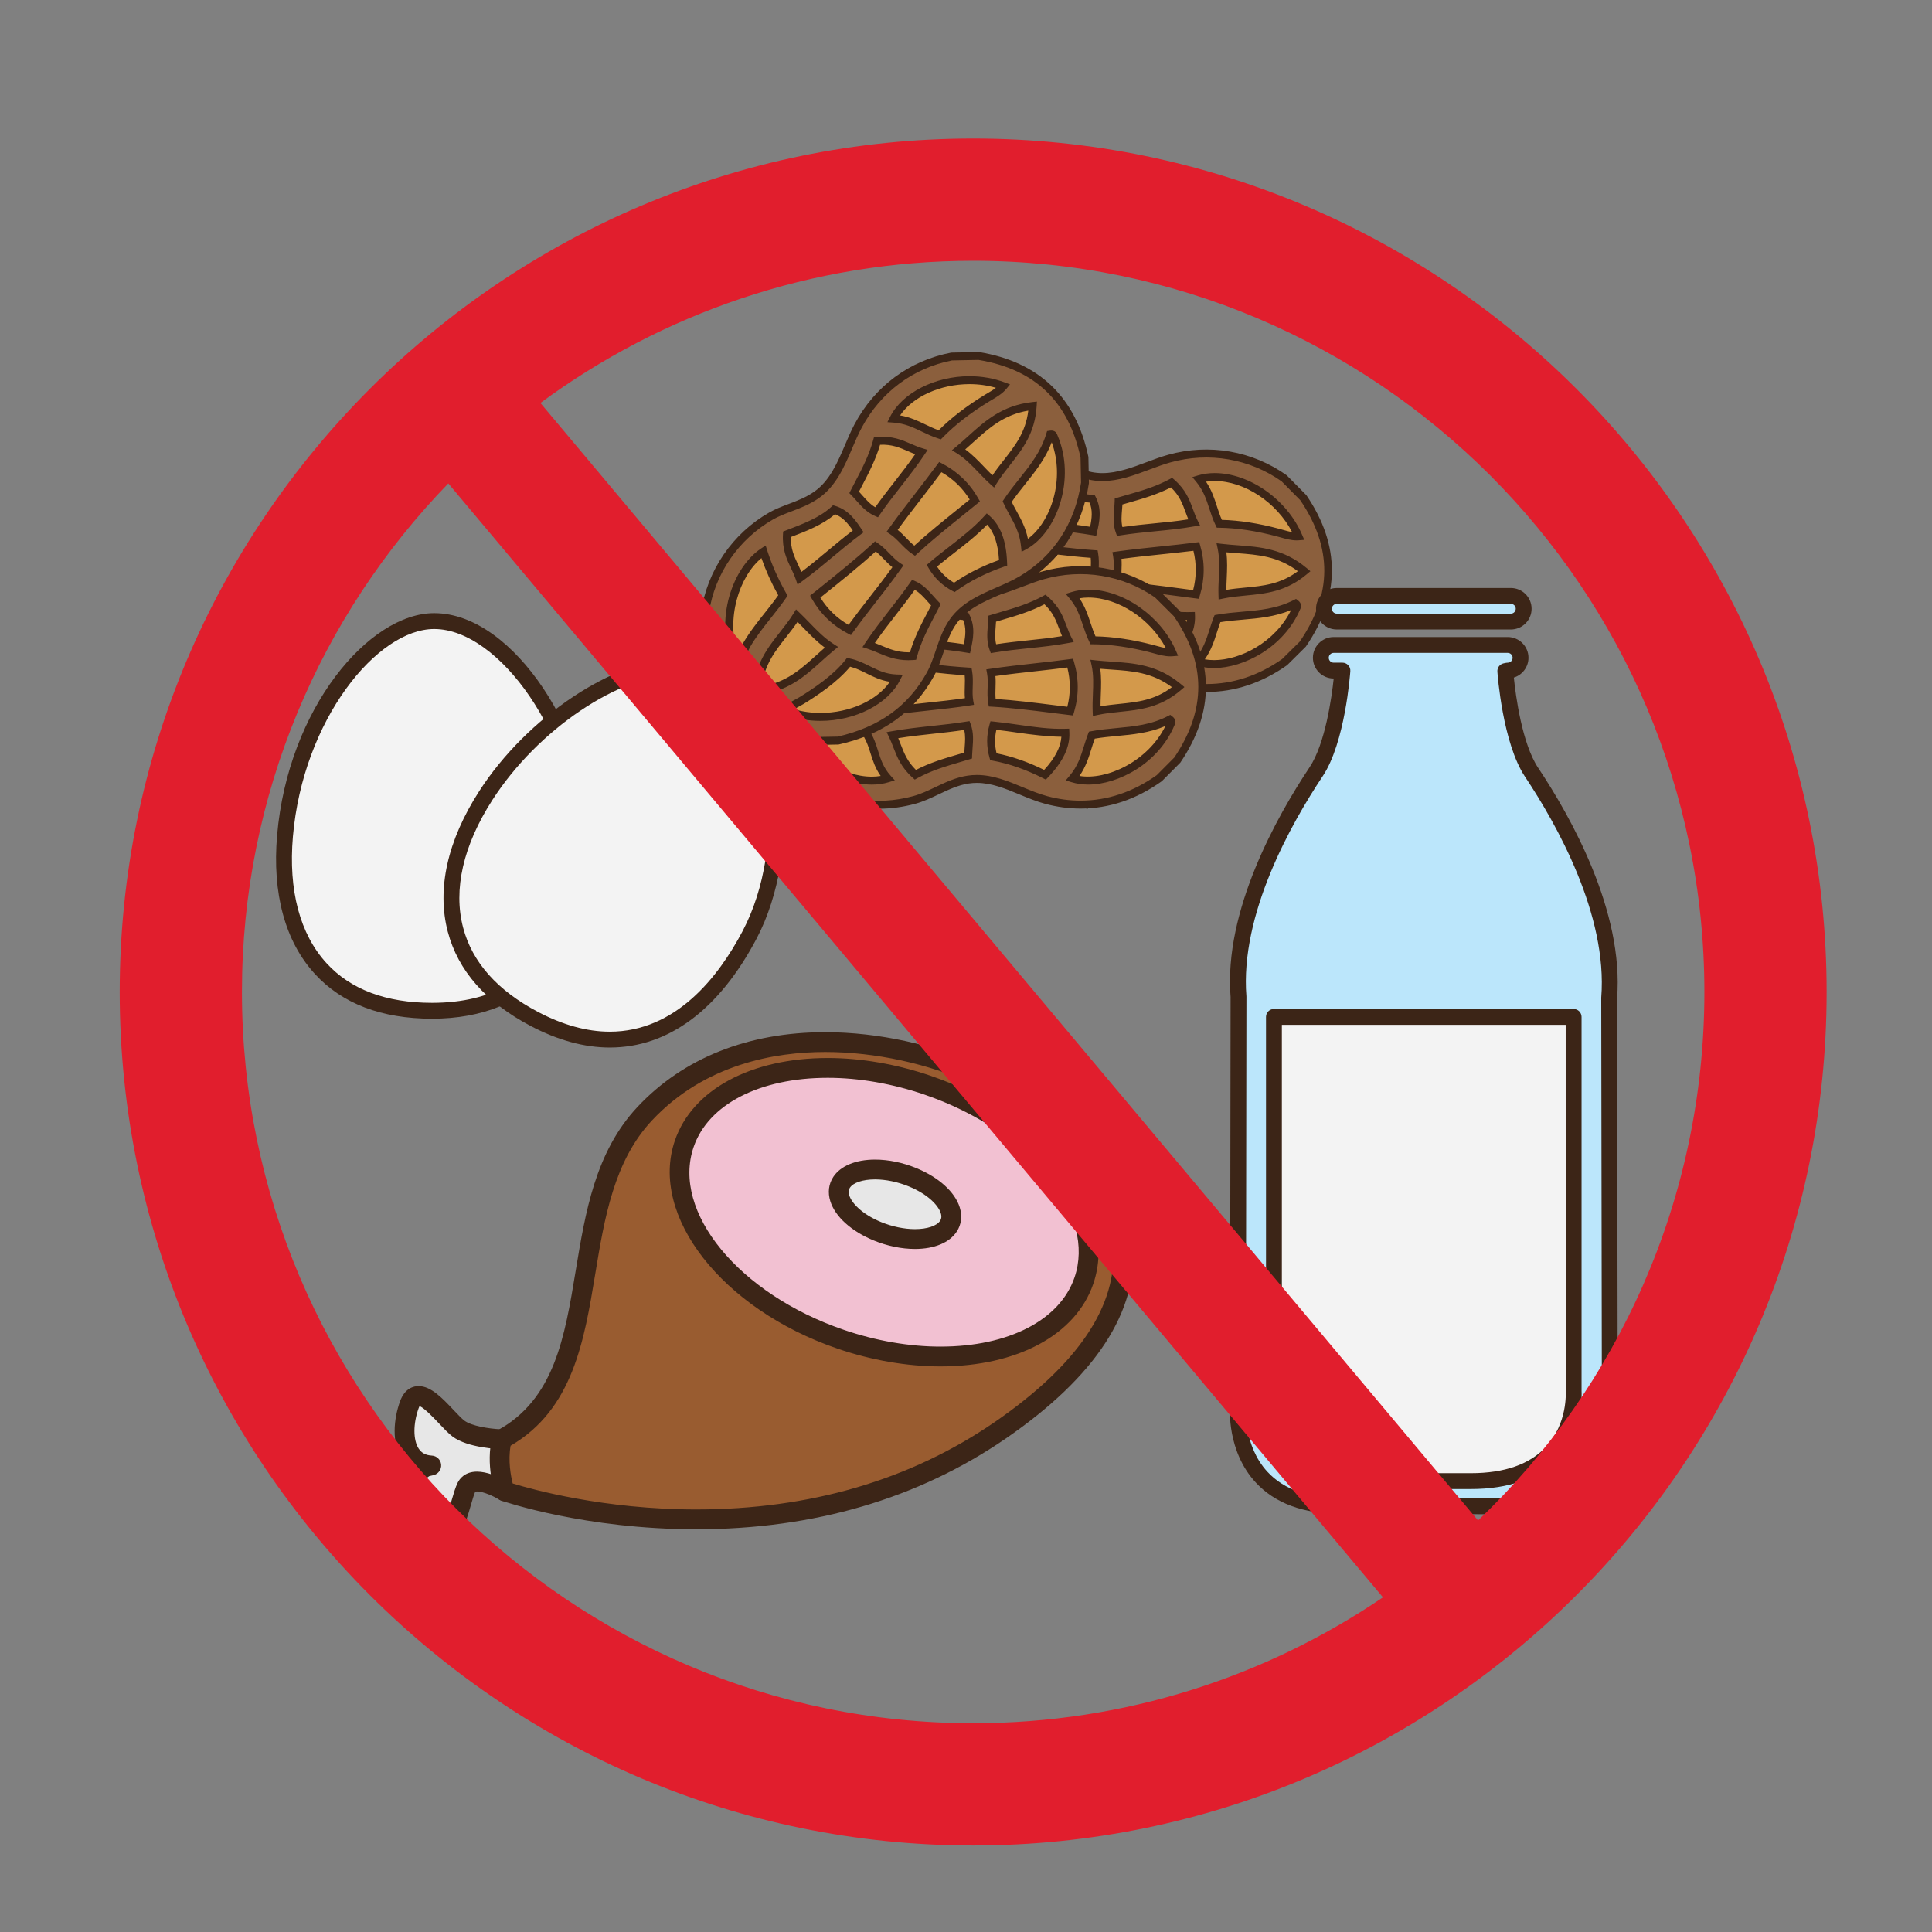 <?xml version="1.0" encoding="utf-8"?>
<!-- Generator: Adobe Illustrator 16.0.0, SVG Export Plug-In . SVG Version: 6.00 Build 0)  -->
<!DOCTYPE svg PUBLIC "-//W3C//DTD SVG 1.1//EN" "http://www.w3.org/Graphics/SVG/1.1/DTD/svg11.dtd">
<svg version="1.1" id="Layer_1" xmlns="http://www.w3.org/2000/svg" xmlns:xlink="http://www.w3.org/1999/xlink" x="0px" y="0px"
	 width="500px" height="500px" viewBox="0 0 500 500" enable-background="new 0 0 500 500" xml:space="preserve">
<rect x="0" y="0" width="500" height="500" fill="#808080" stroke="none"/>
<g id="Layer_1_copy_84">
	<g>
		<g>
			<path fill="#D3994B" d="M289.898,127.407l-20.693-5.648l-17.589-0.305l-15.271,5.696l-5.017,16.827l7.096,22.533
				c0,0,17.154,9.732,17.705,9.191c0.543-0.539,0.543-0.539,0.543-0.539l20.355-6.02l13.589-0.078l23.026,8.956l20.541-14.094
				l6.646-16.999l-7.482-18.548l-13.727-8.076l-19.784,3.306L289.898,127.407z"/>
			<path fill="#3C2517" d="M313.778,179.173l-23.352-9.079l-13.247,0.073l-19.972,5.908l-0.659,0.652l-0.503,0.022
				c-1.438,0-11.975-5.855-18.133-9.345l-0.347-0.204l-7.312-23.217l5.253-17.619l15.933-5.939l18.035,0.344l20.367,5.561
				l9.626-3.682l20.354-3.417l14.346,8.442l7.77,19.25l-6.911,17.669L313.778,179.173z M290.807,168.042l22.703,8.827l19.836-13.608
				l6.381-16.321l-7.199-17.854l-13.104-7.708l-19.42,3.244l-10.05,3.864l-20.896-5.702l-17.261-0.301l-14.616,5.449l-4.778,16.036
				l6.881,21.85c5.965,3.384,14.43,7.995,16.509,8.78l0.347-0.345l20.883-6.135L290.807,168.042z"/>
		</g>
		<g>
			<g>
				<path fill="#8B5F3D" d="M332.424,123.863c1.646,1.669,3.291,3.337,4.936,5.008c8.611,12.699,8.367,25.336-0.266,37.912
					c-1.564,1.54-3.132,3.085-4.697,4.625c-9.412,6.591-19.638,8.049-29.247,5.388c-6.7-1.854-12.876-6.46-20.161-5.427
					c-5.074,0.718-9.305,3.95-14.023,5.184c-9.533,2.496-18.969,1.114-28.856-5.49c-1.751-1.772-3.501-3.549-5.25-5.32
					c-8.153-12.59-8.188-25.125,0.583-37.598c1.665-1.642,3.338-3.29,5.005-4.936c9.51-6.74,20.939-7.444,29.864-4.758
					c3.883,1.167,7.414,3.828,12.09,4.747c6.979,1.373,13.818-2.738,20.228-4.521C312.409,115.961,323.127,117.25,332.424,123.863z
					 M310.356,124.021c3.178,3.854,3.317,7.686,5.2,11.533c5.212,0.063,10.434,1.007,15.214,2.285
					c1.602,0.423,3.509,1.102,5.271,0.966C331.433,127.96,318.883,121.448,310.356,124.021z M316.136,141.771
					c0.854,4.044,0.099,8.081,0.228,12.122c7.054-1.494,14.089-0.084,21.176-6.064C330.43,141.847,323.282,142.62,316.136,141.771z
					 M315.077,160.099c-1.489,3.718-1.893,7.445-5.051,11.151c8.296,2.626,21.046-3.464,25.582-14.108
					c0.171-0.314,0.105-0.625-0.309-0.938C328.544,159.64,321.814,158.889,315.077,160.099z M303.209,124.9
					c-4.583,2.461-9.143,3.518-13.714,4.875c-0.079,2.588-0.695,5.17,0.258,7.772c6.431-1.042,12.854-1.2,19.283-2.354
					C307.304,131.764,307.167,128.346,303.209,124.9z M289.087,143.756c0.457,2.594-0.198,5.176,0.254,7.771
					c6.731,0.443,13.461,1.469,20.188,2.317c1.257-4.135,1.288-8.274,0.086-12.427C302.771,142.288,295.93,142.8,289.087,143.756z
					 M282.663,129.105c-4.349-0.265-8.681-2.359-13.021-4.445c-4.006,3.392-4.192,6.81-5.973,10.214
					c6.409,1.177,12.832,1.525,19.243,2.623C283.544,134.707,284.093,131.912,282.663,129.105z M308.239,159.428
					c-6.211,0.143-12.417-1.347-18.628-1.996c-0.795,2.69-0.814,5.381-0.057,8.078c4.441,0.842,8.89,2.453,13.329,4.755
					C306.396,166.668,308.385,163.055,308.239,159.428z M283.184,143.401c-6.729-0.453-13.451-1.412-20.181-2.317
					c-1.26,4.134-1.288,8.279-0.089,12.431c6.845-0.95,13.682-1.338,20.531-2.342C282.982,148.582,283.641,145.996,283.184,143.401z
					 M262.193,123.366c-8.398-1.933-20.902,3.923-25.58,14.733c1.793,0.417,3.324-0.808,4.977-1.207
					c5.377-1.297,10.687-1.218,15.863-2.063C258.607,131.003,260.111,127.184,262.193,123.366z M282.777,157.38
					c-6.432,0.984-12.856,1.241-19.288,2.351c1.651,3.432,2.026,6.852,5.831,10.297c4.578-2.465,9.144-3.518,13.711-4.872
					C283.111,162.567,283.729,159.979,282.777,157.38z M234.993,147.103c7.104,5.998,14.257,5.184,21.397,6.054
					c-0.777-4.048-0.23-8.082-0.225-12.123C249.111,142.532,242.079,141.117,234.993,147.103z M256.659,159.062
					c-5.022,0.487-10.921-0.763-15.525-1.976c-1.506-0.394-3.081-1.193-4.65-0.962c4.608,10.844,17.163,17.356,25.683,14.787
					C258.652,166.947,259.148,163.017,256.659,159.062z"/>
				<path fill="#3C2517" d="M312.253,179.078c-3.118,0-6.272-0.434-9.375-1.294c-2.257-0.626-4.462-1.557-6.595-2.456
					c-3.76-1.585-7.309-3.083-11.161-3.083c-0.669,0-1.34,0.048-1.991,0.14c-2.722,0.385-5.286,1.58-7.766,2.731
					c-1.969,0.917-4.006,1.867-6.143,2.43c-10.33,2.698-19.948,0.872-29.688-5.629l-0.161-0.133l-5.377-5.481
					c-8.474-13.082-8.273-26.12,0.6-38.746l5.129-5.078c6.04-4.297,13.097-6.517,20.523-6.517c3.557,0,7.039,0.508,10.357,1.505
					c1.707,0.514,3.293,1.278,4.97,2.083c2.186,1.048,4.44,2.13,7.021,2.64c0.864,0.167,1.776,0.257,2.701,0.257l0,0
					c3.835,0,7.715-1.445,11.459-2.845c1.842-0.69,3.748-1.399,5.594-1.912c10.587-2.939,21.729-1.022,30.669,5.335l5.068,5.124
					c8.875,13.055,8.783,26.196-0.151,39.21l-4.82,4.779C326.51,176.781,319.537,179.078,312.253,179.078z M285.122,170.196
					c4.271,0,8.177,1.649,11.959,3.242c2.072,0.874,4.213,1.779,6.344,2.369c2.923,0.808,5.894,1.22,8.828,1.22
					c6.854,0,13.435-2.173,19.554-6.46l4.567-4.516c8.399-12.27,8.488-24.294,0.136-36.604l-4.817-4.862
					c-8.241-5.838-18.799-7.69-28.793-4.916c-1.763,0.489-3.538,1.153-5.425,1.855c-3.916,1.465-7.97,2.978-12.176,2.978l0,0
					c-1.059,0-2.102-0.102-3.102-0.298c-2.832-0.556-5.211-1.698-7.506-2.803c-1.607-0.772-3.123-1.5-4.678-1.967
					c-3.123-0.939-6.412-1.418-9.766-1.418c-7,0-13.644,2.085-19.212,6.034l-4.885,4.833c-8.319,11.871-8.52,23.763-0.488,36.217
					l5.101,5.17c9.211,6.126,18.214,7.837,27.938,5.29c1.96-0.513,3.825-1.378,5.8-2.3c2.613-1.218,5.314-2.477,8.34-2.904
					C283.593,170.25,284.354,170.196,285.122,170.196z M314.198,172.887L314.198,172.887c-1.601,0-3.104-0.223-4.481-0.659
					l-1.478-0.465l1.006-1.177c2.135-2.502,2.93-5.003,3.77-7.648c0.339-1.072,0.682-2.146,1.107-3.218l0.214-0.528l0.558-0.102
					c2.203-0.396,4.413-0.589,6.555-0.771c4.611-0.403,8.97-0.78,13.389-3.03l0.574-0.294l0.515,0.392
					c0.952,0.732,0.918,1.642,0.569,2.256C332.304,167.51,321.864,172.887,314.198,172.887z M311.804,170.634
					c0.761,0.132,1.562,0.202,2.396,0.202l0,0c6.716,0,15.761-4.532,19.938-12.964c-4.227,1.769-8.433,2.135-12.51,2.49
					c-1.907,0.166-3.876,0.336-5.805,0.652c-0.315,0.849-0.585,1.697-0.854,2.544C314.232,165.869,313.481,168.243,311.804,170.634z
					 M258.186,172.498L258.186,172.498c-9.039,0-18.775-6.867-22.648-15.97l-0.52-1.228l1.318-0.19
					c1.358-0.197,2.668,0.221,3.89,0.622c0.396,0.135,0.783,0.26,1.173,0.365c3.9,1.027,10.03,2.442,15.163,1.943l0.629-0.056
					l0.338,0.532c1.136,1.802,1.684,3.58,2.213,5.298c0.688,2.215,1.328,4.312,3.193,6.414l1.064,1.199l-1.532,0.465
					C261.135,172.294,259.695,172.498,258.186,172.498z M238.149,157.251c3.947,7.619,12.276,13.191,20.035,13.191l0,0
					c0.75,0,1.477-0.057,2.18-0.17c-1.391-1.988-1.997-3.946-2.586-5.855c-0.45-1.477-0.889-2.883-1.67-4.28
					c-5.274,0.36-11.344-1.034-15.232-2.056c-0.427-0.112-0.86-0.253-1.294-0.399C239.089,157.52,238.609,157.362,238.149,157.251z
					 M303.088,171.529l-0.679-0.348c-4.398-2.289-8.787-3.858-13.045-4.662l-0.626-0.12l-0.174-0.613
					c-0.805-2.874-0.783-5.781,0.063-8.644l0.243-0.821l0.847,0.093c2.136,0.22,4.293,0.547,6.38,0.86
					c3.713,0.56,7.555,1.14,11.303,1.14l1.824-0.033l0.04,1.006c0.146,3.759-1.699,7.554-5.65,11.594L303.088,171.529z
					 M290.389,164.631c4.025,0.828,8.151,2.297,12.28,4.375c2.824-3.031,4.316-5.843,4.529-8.543
					c-3.832-0.019-7.684-0.597-11.407-1.162c-1.775-0.265-3.604-0.544-5.411-0.752C289.912,160.567,289.916,162.605,290.389,164.631
					z M269.171,171.279l-0.537-0.488c-2.956-2.68-3.973-5.337-4.948-7.906c-0.342-0.902-0.686-1.807-1.119-2.708l-0.588-1.222
					l1.338-0.231c3.513-0.611,7.062-0.965,10.494-1.316c2.892-0.289,5.879-0.592,8.812-1.038l0.826-0.127l0.287,0.788
					c0.789,2.15,0.613,4.226,0.447,6.237c-0.05,0.64-0.108,1.279-0.125,1.92l-0.024,0.738l-0.708,0.215
					c-0.812,0.24-1.622,0.468-2.432,0.699c-3.812,1.089-7.414,2.117-11.088,4.095L269.171,171.279z M264.969,160.53
					c0.225,0.54,0.43,1.082,0.635,1.623c0.867,2.282,1.692,4.445,3.892,6.629c3.649-1.867,7.297-2.904,10.835-3.913
					c0.568-0.166,1.145-0.324,1.712-0.494c0.026-0.426,0.065-0.852,0.101-1.282c0.131-1.585,0.258-3.091-0.091-4.566
					c-2.692,0.382-5.403,0.657-8.03,0.924C271.05,159.75,267.991,160.062,264.969,160.53z M315.376,155.154l-0.038-1.226
					c-0.045-1.477,0.021-2.955,0.086-4.386c0.12-2.614,0.23-5.078-0.29-7.558l-0.296-1.399l1.419,0.167
					c1.365,0.162,2.729,0.263,4.095,0.365c5.832,0.436,11.858,0.887,17.846,5.927l0.936,0.785l-0.936,0.783
					c-5.332,4.5-10.638,5.009-15.77,5.503c-1.927,0.185-3.921,0.374-5.852,0.785L315.376,155.154z M317.376,142.937
					c0.302,2.265,0.195,4.516,0.099,6.697c-0.047,0.999-0.093,2.017-0.099,3.025c1.638-0.282,3.266-0.437,4.855-0.588
					c4.697-0.45,9.152-0.879,13.658-4.243c-5.146-3.878-10.281-4.259-15.692-4.666C319.258,143.095,318.314,143.024,317.376,142.937
					z M310.258,154.969l-0.856-0.106c-1.566-0.2-3.129-0.407-4.698-0.611c-5.062-0.671-10.292-1.364-15.428-1.699l-0.805-0.055
					l-0.138-0.797c-0.244-1.399-0.192-2.769-0.142-4.09c0.047-1.28,0.092-2.486-0.117-3.679l-0.182-1.044l1.049-0.147
					c3.815-0.536,7.689-0.938,11.432-1.326c3.034-0.313,6.074-0.63,9.113-1.017l0.867-0.11l0.243,0.845
					c1.254,4.323,1.221,8.701-0.089,13.009L310.258,154.969z M290.25,150.559c4.925,0.361,9.905,1.019,14.724,1.655
					c1.268,0.171,2.537,0.339,3.809,0.502c0.881-3.376,0.903-6.787,0.075-10.172c-2.759,0.339-5.515,0.623-8.271,0.911
					c-3.398,0.354-6.898,0.719-10.354,1.181c0.086,1.038,0.045,2.056,0.006,3.051C290.201,148.679,290.164,149.629,290.25,150.559z
					 M262.174,154.651l-0.244-0.852c-1.25-4.329-1.223-8.708,0.092-13.014l0.254-0.837l2.896,0.393
					c5.932,0.804,12.064,1.633,18.079,2.037l0.808,0.056l0.135,0.789c0.246,1.407,0.193,2.776,0.147,4.098
					c-0.05,1.279-0.098,2.485,0.112,3.671l0.184,1.042l-1.043,0.151c-3.601,0.528-7.25,0.893-10.777,1.244
					c-3.204,0.32-6.512,0.648-9.764,1.102L262.174,154.651z M263.746,142.221c-0.885,3.364-0.904,6.772-0.075,10.156
					c2.991-0.393,6.011-0.698,8.938-0.989c3.181-0.316,6.453-0.642,9.688-1.089c-0.09-1.039-0.047-2.058-0.009-3.053
					c0.034-0.993,0.071-1.946-0.015-2.879c-5.811-0.427-11.689-1.221-17.379-1.992L263.746,142.221z M257.665,154.346l-1.397-0.17
					c-1.4-0.171-2.802-0.276-4.205-0.384c-5.793-0.433-11.787-0.885-17.73-5.906l-0.929-0.783l0.929-0.788
					c5.328-4.5,10.637-5.005,15.768-5.499c1.929-0.184,3.919-0.374,5.854-0.785l1.239-0.264v1.267
					c-0.004,1.186-0.053,2.37-0.096,3.558c-0.121,2.887-0.23,5.615,0.301,8.372L257.665,154.346z M236.638,147.103
					c5.111,3.858,10.202,4.244,15.583,4.646c0.983,0.073,1.969,0.148,2.948,0.243c-0.323-2.531-0.224-5.043-0.124-7.482
					c0.032-0.743,0.061-1.491,0.079-2.229c-1.628,0.272-3.249,0.43-4.828,0.581C245.597,143.307,241.14,143.736,236.638,147.103z
					 M335.569,139.851c-1.453-0.003-2.918-0.417-4.213-0.788l-0.848-0.234c-5.383-1.436-10.415-2.193-14.962-2.249l-0.634-0.009
					l-0.279-0.566c-0.716-1.466-1.188-2.924-1.651-4.338c-0.78-2.414-1.521-4.697-3.417-6.996l-0.979-1.188l1.474-0.446
					c1.328-0.402,2.771-0.604,4.284-0.604c9.036,0,18.771,6.865,22.639,15.972l0.562,1.313l-1.426,0.11
					C335.938,139.842,335.758,139.851,335.569,139.851z M316.22,134.542c4.542,0.117,9.523,0.893,14.817,2.306l0.881,0.244
					c0.815,0.23,1.651,0.472,2.471,0.601c-3.943-7.629-12.283-13.207-20.043-13.207c-0.771,0-1.518,0.06-2.229,0.174
					c1.452,2.162,2.147,4.297,2.822,6.373C315.33,132.24,315.703,133.39,316.22,134.542z M237.364,139.209
					c-0.333,0-0.664-0.035-0.984-0.11l-1.197-0.279l0.487-1.13c4.42-10.207,15.225-15.716,23.146-15.716
					c1.265,0,2.477,0.129,3.606,0.393l1.319,0.303l-0.647,1.187c-1.903,3.49-3.429,7.177-4.661,11.271l-0.181,0.611l-0.635,0.105
					c-2.138,0.351-4.33,0.547-6.442,0.737c-3.063,0.271-6.227,0.557-9.346,1.31c-0.471,0.115-0.956,0.316-1.473,0.531
					C239.479,138.791,238.473,139.209,237.364,139.209z M258.816,124.027c-6.877,0-16.125,4.541-20.551,12.989
					c0.421-0.12,0.854-0.301,1.301-0.487c0.568-0.237,1.154-0.482,1.783-0.633c3.264-0.792,6.509-1.079,9.642-1.361
					c1.954-0.174,3.815-0.341,5.668-0.619c1.092-3.501,2.396-6.717,3.969-9.784C260.043,124.059,259.439,124.027,258.816,124.027z
					 M289.082,138.692l-0.292-0.793c-0.787-2.149-0.616-4.225-0.448-6.229c0.057-0.644,0.11-1.283,0.129-1.924l0.022-0.742
					l0.712-0.211c0.807-0.239,1.615-0.468,2.421-0.702c3.817-1.088,7.421-2.117,11.094-4.095l0.623-0.335l0.536,0.464
					c2.991,2.604,3.949,5.192,4.868,7.693c0.371,1.007,0.723,1.958,1.204,2.917l0.624,1.229l-1.359,0.238
					c-3.45,0.625-6.938,0.962-10.31,1.289c-2.95,0.288-6.004,0.585-8.987,1.065L289.082,138.692z M290.486,130.554
					c-0.023,0.428-0.062,0.855-0.1,1.286c-0.132,1.578-0.259,3.085,0.09,4.556c2.76-0.413,5.537-0.684,8.229-0.945
					c2.901-0.286,5.892-0.573,8.842-1.045c-0.267-0.633-0.499-1.265-0.729-1.879c-0.811-2.2-1.572-4.286-3.771-6.383
					c-3.655,1.863-7.312,2.908-10.857,3.92C291.622,130.225,291.055,130.387,290.486,130.554z M283.703,138.67l-0.961-0.164
					c-3.021-0.517-6.105-0.875-9.09-1.215c-3.329-0.385-6.771-0.781-10.168-1.407l-1.375-0.251l0.647-1.23
					c0.495-0.952,0.864-1.902,1.25-2.905c0.958-2.486,1.945-5.056,4.974-7.619l0.511-0.427l0.702,0.335
					c4.141,1.986,8.423,4.043,12.531,4.292l0.586,0.037l0.265,0.525c1.655,3.249,0.93,6.481,0.341,9.081L283.703,138.67z
					 M265.172,134.096c2.907,0.488,5.854,0.826,8.715,1.155c2.698,0.312,5.475,0.633,8.232,1.076
					c0.475-2.284,0.682-4.282-0.135-6.25c-4.127-0.402-8.209-2.297-12.17-4.195c-2.252,2.075-3.047,4.158-3.895,6.354
					C265.688,132.843,265.447,133.469,265.172,134.096z"/>
			</g>
		</g>
	</g>
	<g>
		<g>
			<path fill="#D3994B" d="M257.154,157.742l-20.729-5.5l-17.592-0.178l-15.23,5.8l-4.895,16.861l7.252,22.485
				c0,0,17.224,9.613,17.771,9.069c0.54-0.544,0.54-0.544,0.54-0.544l20.311-6.168l13.59-0.167l23.088,8.785l20.442-14.241
				l6.524-17.043l-7.613-18.495l-13.784-7.977l-19.765,3.446L257.154,157.742z"/>
			<path fill="#3C2517" d="M281.402,209.334l-23.414-8.91l-13.248,0.168l-19.926,6.046l-0.66,0.664l-0.511,0.021
				c-1.445,0-12.012-5.772-18.186-9.217l-0.352-0.196l-7.469-23.169l5.12-17.654l15.892-6.053l18.036,0.216l20.407,5.417
				l9.604-3.746l20.32-3.565l14.408,8.339l7.906,19.196l-6.789,17.716L281.402,209.334z M258.35,198.367l22.77,8.667l19.734-13.751
				l6.269-16.366l-7.323-17.794l-13.158-7.617l-19.396,3.38l-10.03,3.937l-20.931-5.554l-17.264-0.181l-14.574,5.55l-4.663,16.072
				l7.032,21.801c5.995,3.339,14.479,7.891,16.566,8.664l0.351-0.344l20.837-6.289L258.35,198.367z"/>
		</g>
		<g>
			<g>
				<path fill="#8B5F3D" d="M299.653,153.897c1.657,1.656,3.313,3.313,4.97,4.974c8.709,12.635,8.55,25.274,0,37.908
					c-1.552,1.554-3.104,3.108-4.661,4.661c-9.36,6.658-19.573,8.189-29.204,5.594c-6.719-1.808-12.921-6.367-20.203-5.28
					c-5.071,0.751-9.271,4.011-13.981,5.28c-9.518,2.566-18.962,1.25-28.898-5.283c-1.763-1.762-3.525-3.523-5.284-5.282
					c-8.247-12.534-8.362-25.068,0.311-37.598c1.655-1.661,3.318-3.317,4.974-4.974c9.459-6.806,20.889-7.598,29.831-4.97
					c3.893,1.141,7.442,3.775,12.119,4.657c6.995,1.329,13.804-2.833,20.197-4.657C279.583,146.139,290.312,147.348,299.653,153.897
					z M277.59,154.207c3.204,3.833,3.373,7.667,5.283,11.5c5.211,0.027,10.436,0.933,15.228,2.173
					c1.604,0.415,3.518,1.083,5.28,0.933C298.695,158.002,286.1,151.574,277.59,154.207z M283.492,171.921
					c0.886,4.038,0.154,8.078,0.314,12.119c7.045-1.544,14.083-0.188,21.133-6.215C297.791,171.892,290.643,172.714,283.492,171.921
					z M282.564,190.254c-1.461,3.728-1.836,7.458-4.976,11.188c8.318,2.565,21.023-3.616,25.481-14.296
					c0.175-0.31,0.104-0.623-0.312-0.93C296.032,189.701,289.297,188.992,282.564,190.254z M270.443,155.141
					c-4.561,2.496-9.115,3.582-13.67,4.97c-0.065,2.588-0.66,5.181,0.31,7.769c6.423-1.085,12.845-1.287,19.265-2.486
					C274.593,161.976,274.427,158.558,270.443,155.141z M256.46,174.094c0.476,2.589-0.157,5.18,0.313,7.772
					c6.731,0.392,13.463,1.374,20.195,2.173c1.229-4.146,1.229-8.288,0-12.429C270.13,172.529,263.296,173.091,256.46,174.094z
					 M249.935,159.492c-4.352-0.238-8.701-2.301-13.05-4.351c-3.988,3.417-4.15,6.834-5.905,10.252
					c6.422,1.132,12.846,1.435,19.268,2.486C250.854,165.085,251.38,162.285,249.935,159.492z M275.725,189.631
					c-6.213,0.186-12.429-1.256-18.642-1.863c-0.776,2.691-0.776,5.384,0,8.081c4.45,0.809,8.907,2.389,13.36,4.661
					C273.932,196.884,275.895,193.257,275.725,189.631z M250.555,173.785c-6.729-0.406-13.464-1.32-20.198-2.173
					c-1.229,4.144-1.229,8.283,0,12.429c6.838-0.997,13.676-1.438,20.512-2.486C250.396,178.965,251.027,176.374,250.555,173.785z
					 M229.426,153.897c-8.416-1.875-20.878,4.072-25.479,14.914c1.797,0.404,3.321-0.833,4.969-1.241
					c5.368-1.335,10.683-1.291,15.849-2.177C225.892,161.561,227.365,157.729,229.426,153.897z M250.247,187.768
					c-6.422,1.027-12.846,1.328-19.268,2.486c1.676,3.418,2.071,6.834,5.905,10.255c4.56-2.497,9.115-3.581,13.671-4.973
					C250.619,192.948,251.214,190.359,250.247,187.768z M202.39,177.825c7.15,5.952,14.299,5.084,21.441,5.901
					c-0.807-4.038-0.286-8.079-0.311-12.115C216.479,173.155,209.437,171.79,202.39,177.825z M224.144,189.634
					c-5.021,0.522-10.929-0.689-15.537-1.863c-1.514-0.391-3.095-1.175-4.66-0.934c4.685,10.809,17.282,17.236,25.79,14.603
					C226.191,197.503,226.66,193.567,224.144,189.634z"/>
				<path fill="#3C2517" d="M227.627,209.287c-6.971,0-13.678-2.183-20.517-6.68l-0.164-0.132l-5.412-5.443
					c-8.568-13.025-8.462-26.062,0.322-38.747l5.09-5.113c6.09-4.399,13.218-6.664,20.742-6.664c3.465,0,6.867,0.48,10.105,1.431
					c1.715,0.506,3.305,1.256,4.988,2.049c2.192,1.033,4.453,2.102,7.034,2.592c0.833,0.155,1.708,0.234,2.6,0.234l0,0
					c3.871,0,7.771-1.483,11.543-2.924c1.839-0.703,3.735-1.427,5.581-1.951c10.557-3.016,21.717-1.178,30.701,5.116l5.11,5.087
					c8.965,12.99,8.968,26.135,0.124,39.213l-4.788,4.812c-6.646,4.74-13.682,7.088-21.051,7.088c-3.043,0-6.12-0.415-9.145-1.23
					c-2.265-0.608-4.476-1.523-6.615-2.408c-3.731-1.545-7.259-3.007-11.08-3.007c-0.7,0-1.403,0.053-2.094,0.158
					c-2.714,0.405-5.268,1.613-7.736,2.785c-1.963,0.933-3.996,1.898-6.13,2.472C233.729,208.863,230.629,209.287,227.627,209.287z
					 M208.324,200.952c9.26,6.059,18.273,7.705,27.983,5.092c1.951-0.528,3.811-1.407,5.775-2.341
					c2.605-1.238,5.298-2.517,8.322-2.966c0.782-0.117,1.588-0.178,2.393-0.178c4.227,0,8.107,1.608,11.863,3.162
					c2.08,0.861,4.23,1.746,6.361,2.323c2.856,0.77,5.754,1.162,8.614,1.162c6.938,0,13.574-2.225,19.734-6.602l4.528-4.55
					c8.314-12.331,8.317-24.355-0.121-36.603l-4.851-4.83c-8.276-5.777-18.858-7.557-28.825-4.712
					c-1.759,0.504-3.531,1.181-5.412,1.897c-3.95,1.505-8.028,3.061-12.275,3.061l0,0c-1.02,0-2.024-0.095-2.98-0.272
					c-2.84-0.541-5.222-1.664-7.524-2.752c-1.61-0.76-3.133-1.475-4.695-1.934c-3.052-0.895-6.258-1.348-9.527-1.348
					c-7.094,0-13.809,2.129-19.416,6.169l-4.847,4.864c-8.238,11.93-8.353,23.824-0.236,36.221L208.324,200.952z M225.642,203.053
					h-0.003c-8.995,0-18.726-6.796-22.636-15.809l-0.529-1.219l1.313-0.2c1.354-0.211,2.672,0.2,3.893,0.596
					c0.399,0.128,0.792,0.254,1.178,0.352c3.894,0.996,10.034,2.38,15.18,1.84l0.626-0.064l0.347,0.532
					c1.145,1.793,1.705,3.566,2.245,5.28c0.698,2.214,1.36,4.301,3.242,6.394l1.073,1.192l-1.531,0.474
					C228.677,202.842,227.199,203.053,225.642,203.053z M205.618,187.953c3.977,7.538,12.302,13.047,20.021,13.051h0.003
					c0.787,0,1.552-0.064,2.281-0.188c-1.404-1.973-2.021-3.932-2.624-5.837c-0.463-1.475-0.908-2.876-1.698-4.265
					c-0.646,0.047-1.309,0.069-2,0.069c-4.777,0-9.848-1.151-13.249-2.019c-0.43-0.109-0.863-0.25-1.302-0.389
					C206.562,188.214,206.08,188.059,205.618,187.953z M281.652,203.044L281.652,203.044c-1.549,0-3.022-0.209-4.364-0.624
					l-1.479-0.455l0.996-1.184c2.12-2.522,2.898-5.029,3.719-7.679c0.334-1.073,0.666-2.149,1.082-3.222l0.211-0.528l0.559-0.105
					c2.197-0.415,4.409-0.619,6.549-0.822c4.609-0.434,8.963-0.842,13.366-3.12l0.571-0.298l0.512,0.388
					c0.964,0.721,0.939,1.634,0.593,2.256C299.812,197.612,289.357,203.044,281.652,203.044z M279.365,200.811
					c6.988,1.177,17.736-3.731,22.242-12.921c-4.213,1.802-8.416,2.194-12.49,2.577c-1.906,0.18-3.872,0.367-5.801,0.693
					c-0.31,0.85-0.574,1.699-0.836,2.551C281.766,196.026,281.029,198.405,279.365,200.811z M270.658,201.77l-0.682-0.35
					c-4.418-2.254-8.818-3.79-13.08-4.565l-0.627-0.113l-0.172-0.608c-0.83-2.871-0.83-5.777,0-8.651l0.234-0.819l0.85,0.083
					c2.131,0.208,4.289,0.516,6.371,0.815c3.996,0.573,8.122,1.172,12.141,1.044l1.008-0.028l0.046,1.01
					c0.176,3.754-1.646,7.559-5.562,11.635L270.658,201.77z M257.909,194.959c4.03,0.8,8.165,2.241,12.313,4.291
					c2.803-3.053,4.272-5.872,4.465-8.575c-3.879-0.059-7.695-0.548-11.428-1.082c-1.775-0.256-3.601-0.516-5.406-0.716
					C257.402,190.903,257.419,192.94,257.909,194.959z M236.738,201.759l-0.54-0.487c-2.979-2.656-4.009-5.305-5.002-7.871
					c-0.348-0.897-0.699-1.799-1.136-2.697l-0.6-1.219l1.336-0.24c3.511-0.632,7.063-1.019,10.494-1.389
					c2.884-0.31,5.872-0.632,8.791-1.104l0.829-0.13l0.296,0.785c0.803,2.143,0.642,4.225,0.489,6.229
					c-0.053,0.644-0.098,1.282-0.117,1.924l-0.018,0.742l-0.707,0.215c-0.813,0.25-1.63,0.491-2.445,0.727
					c-3.796,1.115-7.386,2.167-11.032,4.165L236.738,201.759z M232.463,191.04c0.227,0.54,0.434,1.079,0.643,1.619
					c0.886,2.275,1.726,4.434,3.942,6.598c3.627-1.883,7.26-2.946,10.786-3.981c0.575-0.168,1.15-0.338,1.729-0.509
					c0.023-0.426,0.055-0.856,0.086-1.286c0.123-1.585,0.24-3.094-0.12-4.566c-2.688,0.407-5.391,0.698-8.019,0.981
					C238.541,190.22,235.482,190.548,232.463,191.04z M282.829,185.301l-0.05-1.22c-0.055-1.475,0-2.953,0.056-4.383
					c0.104-2.612,0.199-5.082-0.34-7.559l-0.308-1.396l1.418,0.158c1.367,0.148,2.729,0.242,4.094,0.332
					c5.834,0.396,11.867,0.804,17.895,5.8l0.934,0.778l-0.924,0.792c-5.299,4.539-10.604,5.085-15.729,5.614
					c-1.928,0.196-3.916,0.401-5.846,0.826L282.829,185.301z M284.743,173.076c0.315,2.264,0.229,4.515,0.144,6.702
					c-0.037,0.994-0.074,2.013-0.074,3.019c1.633-0.291,3.263-0.458,4.85-0.624c4.691-0.479,9.147-0.939,13.631-4.338
					c-5.178-3.838-10.316-4.186-15.729-4.553C286.621,173.219,285.682,173.155,284.743,173.076z M229.63,185.183l-0.258-0.855
					c-1.277-4.313-1.277-8.692,0.003-13.011l0.247-0.836l2.913,0.374c5.931,0.761,12.066,1.543,18.08,1.909l0.806,0.047l0.142,0.787
					c0.258,1.406,0.213,2.777,0.176,4.101c-0.04,1.279-0.078,2.482,0.138,3.671l0.192,1.037l-1.047,0.159
					c-3.597,0.554-7.243,0.943-10.767,1.32c-3.201,0.341-6.504,0.695-9.751,1.17L229.63,185.183z M231.11,172.74
					c-0.857,3.373-0.857,6.781-0.003,10.153c2.987-0.415,6.005-0.736,8.928-1.05c3.177-0.339,6.45-0.686,9.682-1.158
					c-0.093-1.038-0.062-2.053-0.031-3.048c0.031-1,0.06-1.948-0.03-2.882c-5.813-0.386-11.688-1.14-17.386-1.866L231.11,172.74z
					 M277.706,185.161l-0.856-0.102c-1.574-0.19-3.151-0.386-4.725-0.582c-5.062-0.633-10.288-1.289-15.414-1.588l-0.802-0.044
					l-0.147-0.796c-0.254-1.4-0.211-2.771-0.169-4.098c0.038-1.274,0.075-2.479-0.146-3.67l-0.189-1.047l1.051-0.151
					c3.824-0.566,7.699-0.995,11.453-1.411c3.021-0.336,6.045-0.671,9.071-1.078l0.87-0.116l0.251,0.843
					c1.28,4.314,1.28,8.694,0,13.007L277.706,185.161z M257.672,180.894c4.919,0.324,9.891,0.943,14.706,1.544
					c1.282,0.162,2.56,0.323,3.84,0.475c0.859-3.376,0.859-6.789,0.003-10.166c-2.748,0.354-5.49,0.661-8.236,0.966
					c-3.4,0.375-6.912,0.764-10.375,1.252c0.095,1.038,0.065,2.057,0.031,3.05C257.607,179.007,257.582,179.961,257.672,180.894z
					 M225.113,184.909l-1.397-0.16c-1.407-0.162-2.808-0.257-4.205-0.351c-5.796-0.396-11.793-0.803-17.775-5.788l-0.936-0.776
					l0.923-0.79c5.301-4.538,10.605-5.085,15.732-5.607c1.926-0.203,3.914-0.406,5.846-0.829l1.238-0.269l0.006,1.265
					c0.009,1.185-0.028,2.367-0.071,3.551c-0.093,2.891-0.187,5.618,0.362,8.373L225.113,184.909z M204.036,177.812
					c5.135,3.825,10.233,4.175,15.608,4.538c0.989,0.067,1.973,0.133,2.957,0.226c-0.341-2.532-0.259-5.045-0.18-7.49
					c0.027-0.742,0.053-1.485,0.066-2.229c-1.628,0.287-3.246,0.456-4.822,0.617C212.97,173.958,208.518,174.418,204.036,177.812z
					 M204.673,169.918c-0.323,0-0.645-0.035-0.954-0.105l-1.197-0.269l0.481-1.133c4.379-10.315,15.2-15.884,23.165-15.884
					c1.218,0,2.389,0.124,3.479,0.37l1.325,0.291l-0.645,1.193c-1.869,3.49-3.369,7.187-4.58,11.303l-0.184,0.614l-0.629,0.107
					c-2.135,0.366-4.323,0.58-6.44,0.781c-3.058,0.297-6.224,0.604-9.33,1.38c-0.472,0.118-0.958,0.322-1.47,0.541
					C206.807,169.487,205.798,169.918,204.673,169.918z M226.168,154.577c-6.912,0-16.181,4.595-20.577,13.141
					c0.42-0.121,0.854-0.306,1.301-0.498c0.562-0.239,1.147-0.488,1.776-0.645c3.257-0.813,6.495-1.126,9.631-1.431
					c1.955-0.189,3.811-0.371,5.665-0.661c1.075-3.517,2.354-6.743,3.903-9.81C227.317,154.613,226.746,154.577,226.168,154.577z
					 M302.861,169.861c-1.439,0-2.89-0.402-4.166-0.757l-0.854-0.231c-5.387-1.395-10.426-2.116-14.976-2.14l-0.632-0.003
					l-0.281-0.566c-0.727-1.463-1.211-2.919-1.684-4.327c-0.8-2.408-1.556-4.686-3.467-6.968l-0.99-1.182l1.475-0.457
					c1.361-0.42,2.843-0.637,4.4-0.637c8.994,0,18.729,6.798,22.636,15.812l0.565,1.31l-1.425,0.121
					C303.266,169.851,303.065,169.861,302.861,169.861z M283.523,164.688c4.551,0.087,9.533,0.826,14.833,2.2l0.886,0.238
					c0.82,0.229,1.659,0.46,2.475,0.585c-3.971-7.546-12.308-13.067-20.027-13.067c-0.81,0-1.59,0.066-2.334,0.196
					c1.469,2.146,2.174,4.275,2.865,6.347C282.622,162.394,283,163.542,283.523,164.688z M251.043,169.05l-0.964-0.155
					c-3.02-0.498-6.101-0.829-9.081-1.155c-3.334-0.361-6.788-0.735-10.194-1.339l-1.37-0.239l0.638-1.238
					c0.484-0.953,0.843-1.905,1.221-2.908c0.94-2.494,1.91-5.071,4.923-7.655l0.506-0.434l0.705,0.332
					c4.153,1.961,8.45,3.984,12.566,4.207l0.586,0.031l0.269,0.52c1.67,3.233,0.969,6.477,0.401,9.081L251.043,169.05z
					 M232.479,164.605c2.916,0.465,5.868,0.785,8.738,1.098c2.696,0.291,5.467,0.592,8.225,1.012
					c0.458-2.291,0.646-4.287-0.184-6.246c-4.13-0.373-8.222-2.24-12.197-4.111c-2.235,2.093-3.019,4.177-3.848,6.38
					C232.981,163.349,232.749,163.975,232.479,164.605z M256.423,169.031l-0.3-0.789c-0.807-2.143-0.645-4.218-0.489-6.231
					c0.044-0.639,0.097-1.281,0.112-1.921l0.016-0.743l0.713-0.216c0.809-0.242,1.612-0.483,2.422-0.717
					c3.805-1.118,7.4-2.172,11.058-4.174l0.623-0.34l0.536,0.462c3.011,2.583,3.982,5.161,4.922,7.655
					c0.379,1.003,0.736,1.956,1.223,2.908l0.629,1.224l-1.349,0.252c-3.449,0.645-6.935,1.011-10.306,1.358
					c-2.946,0.31-5.996,0.629-8.979,1.132L256.423,169.031z M257.77,160.885c-0.024,0.426-0.061,0.856-0.092,1.284
					c-0.123,1.583-0.234,3.089,0.12,4.557c2.755-0.43,5.528-0.721,8.22-1.003c2.902-0.305,5.891-0.615,8.836-1.109
					c-0.271-0.631-0.506-1.258-0.739-1.875c-0.826-2.192-1.606-4.271-3.82-6.357c-3.638,1.894-7.284,2.961-10.819,4
					C258.902,160.545,258.335,160.712,257.77,160.885z"/>
			</g>
		</g>
	</g>
	<g>
		<g>
			<path fill="#D3994B" d="M219.613,125.498l-18.357,11.092l-12.354,12.524l-6.405,14.986l8.729,15.239l21.21,10.399
				c0,0,18.883-5.71,18.865-6.479c-0.014-0.77-0.014-0.77-0.014-0.77l9.678-18.892l9.317-9.89l22.358-10.503l3.963-24.594
				l-7.726-16.537l-18.597-7.369l-15.31,4.369l-11.256,16.609L219.613,125.498z"/>
			<path fill="#3C2517" d="M212.345,190.839l-21.853-10.72l-9.139-15.951l6.822-15.777l12.55-12.68l18.073-10.919l3.976-9.509
				l11.557-17.096l16.009-4.565l19.297,7.651l8.029,17.188l-0.052,0.312l-4.052,25.131l-22.67,10.648l-9.085,9.641l-9.492,18.537
				l0.01,0.513c0.017,0.926,0.028,1.544-19.591,7.479L212.345,190.839z M191.955,178.555l20.569,10.085
				c6.566-1.99,15.739-4.932,17.743-5.898l-0.012-0.494l9.962-19.353l9.627-10.115l21.871-10.274l3.822-23.749l-7.416-15.877
				l-17.892-7.095l-14.622,4.171l-11.041,16.299l-4.134,9.947l-18.539,11.195l-12.126,12.296l-6.132,14.341L191.955,178.555z"/>
		</g>
		<g>
			<g>
				<path fill="#8B5F3D" d="M246.375,92.257c2.341-0.042,4.686-0.079,7.031-0.119c15.135,2.519,24.113,11.41,27.268,26.334
					c0.035,2.199,0.075,4.396,0.109,6.591c-1.717,11.36-7.709,19.771-16.266,24.894c-5.967,3.576-13.56,4.872-17.833,10.862
					c-2.98,4.17-3.557,9.459-5.917,13.727c-4.767,8.629-12.274,14.504-23.876,17.115c-2.488,0.045-4.98,0.09-7.47,0.13
					c-14.74-2.775-23.839-11.398-26.829-26.345c-0.042-2.343-0.08-4.687-0.121-7.029c1.673-11.536,9.046-20.304,17.151-24.911
					c3.523-2.01,7.887-2.731,11.772-5.481c5.809-4.106,7.548-11.897,10.677-17.768C226.853,101.304,235.172,94.43,246.375,92.257z
					 M231.271,108.345c4.98,0.358,7.854,2.897,11.938,4.188c3.644-3.728,7.923-6.858,12.146-9.443
					c1.41-0.86,3.222-1.777,4.338-3.151C248.66,95.799,235.285,100.396,231.271,108.345z M248.11,116.404
					c3.521,2.169,5.919,5.5,8.938,8.191c3.779-6.138,9.65-10.259,10.204-19.514C258.025,106.1,253.648,111.812,248.11,116.404z
					 M260.652,129.807c1.664,3.644,4.087,6.507,4.592,11.353c7.624-4.2,12.005-17.632,7.421-28.257
					c-0.104-0.343-0.38-0.508-0.886-0.425C269.604,119.739,264.425,124.09,260.652,129.807z M226.974,114.132
					c-1.37,5.012-3.752,9.043-5.921,13.29c1.82,1.841,3.267,4.07,5.803,5.17c3.683-5.373,7.999-10.132,11.597-15.583
					C234.772,115.898,232.201,113.639,226.974,114.132z M230.894,137.36c2.191,1.456,3.614,3.712,5.807,5.172
					c4.96-4.569,10.342-8.731,15.594-13.019c-2.126-3.763-5.103-6.638-8.938-8.631C239.264,126.434,234.921,131.741,230.894,137.36z
					 M215.855,131.905c-3.193,2.965-7.7,4.659-12.194,6.368c-0.313,5.241,2.033,7.73,3.27,11.369
					c5.279-3.833,9.956-8.24,15.179-12.131C220.516,135.13,218.871,132.809,215.855,131.905z M255.45,134.299
					c-4.181,4.597-9.536,8.064-14.289,12.112c1.397,2.427,3.33,4.299,5.812,5.614c3.671-2.641,7.903-4.75,12.632-6.373
					C259.42,140.624,258.177,136.693,255.45,134.299z M226.566,141.389c-4.971,4.562-10.302,8.769-15.595,13.018
					c2.123,3.762,5.104,6.641,8.942,8.636c4.029-5.61,8.467-10.835,12.459-16.48C230.181,145.103,228.759,142.847,226.566,141.389z
					 M197.586,142.771c-7.197,4.747-11.575,17.843-6.974,28.688c1.535-1.013,1.707-2.967,2.558-4.436
					c2.767-4.787,6.49-8.582,9.446-12.914C200.643,150.635,198.915,146.914,197.586,142.771z M236.411,151.324
					c-3.725,5.335-7.969,10.164-11.597,15.586c3.619,1.172,6.354,3.257,11.475,2.879c1.375-5.015,3.76-9.045,5.924-13.289
					C240.393,154.66,238.947,152.426,236.411,151.324z M196.014,178.841c9.243-1.007,13.584-6.75,19.142-11.322
					c-3.465-2.227-6.015-5.408-8.931-8.195C202.438,165.462,196.566,169.579,196.014,178.841z M219.617,171.4
					c-3.112,3.97-8.085,7.381-12.136,9.878c-1.324,0.819-2.991,1.411-3.907,2.708c11.031,4.135,24.406-0.463,28.421-8.409
					C226.7,175.392,224.195,172.32,219.617,171.4z"/>
				<path fill="#3C2517" d="M209.333,192.82l-0.104-0.022c-15.32-2.882-24.616-12.017-27.642-27.148l-0.141-7.214
					c1.559-10.82,8.156-20.413,17.666-25.822c1.552-0.883,3.195-1.506,4.939-2.167c2.265-0.855,4.602-1.74,6.747-3.26
					c3.938-2.784,5.951-7.492,7.898-12.042c0.768-1.807,1.565-3.672,2.467-5.366c5.25-9.841,14.131-16.42,25.017-18.527l7.205-0.14
					c15.571,2.573,25.029,11.705,28.292,27.149l0.132,6.787c-1.707,11.386-7.504,20.242-16.764,25.79
					c-2.01,1.206-4.205,2.158-6.326,3.085c-4.365,1.898-8.49,3.691-11.202,7.493c-1.602,2.239-2.502,4.913-3.374,7.504
					c-0.695,2.06-1.409,4.189-2.481,6.124c-5.135,9.296-13.164,15.058-24.545,17.617l-0.207,0.026L209.333,192.82z M253.234,93.147
					l-6.843,0.135c-10.084,1.973-18.462,8.18-23.415,17.465c-0.861,1.608-1.607,3.355-2.399,5.201
					c-2.052,4.817-4.182,9.797-8.592,12.917c-2.36,1.665-4.821,2.597-7.209,3.498c-1.66,0.634-3.235,1.228-4.647,2.031
					c-8.963,5.101-15.186,14.136-16.646,24.169l0.136,6.864c2.856,14.216,11.332,22.563,25.889,25.335l7.263-0.124
					c10.719-2.438,18.28-7.863,23.099-16.591c0.981-1.769,1.635-3.72,2.331-5.784c0.922-2.733,1.872-5.555,3.651-8.04
					c3.043-4.265,7.621-6.256,12.054-8.185c2.059-0.896,4.191-1.827,6.089-2.962c8.719-5.222,14.175-13.578,15.778-24.166
					l-0.125-6.423C276.555,103.946,267.908,95.589,253.234,93.147z M212.354,186.561h-0.003c-3.204,0-6.28-0.543-9.139-1.615
					l-1.241-0.469l0.763-1.086c0.809-1.143,2.045-1.803,3.14-2.389c0.367-0.196,0.729-0.387,1.066-0.595
					c3.587-2.215,8.718-5.62,11.871-9.641l0.386-0.5l0.623,0.127c2.085,0.42,3.751,1.249,5.359,2.053
					c2.079,1.03,4.04,2.007,6.853,2.108l1.604,0.053l-0.728,1.434C229.781,182.233,221.327,186.561,212.354,186.561z
					 M205.537,183.557c2.168,0.631,4.45,0.951,6.817,0.951l0,0c7.552,0,14.656-3.252,17.936-8.059
					c-2.397-0.363-4.236-1.278-6.022-2.168c-1.384-0.689-2.701-1.348-4.254-1.74c-3.362,4.051-8.422,7.409-11.991,9.61
					c-0.38,0.23-0.779,0.446-1.186,0.664C206.383,183.059,205.936,183.297,205.537,183.557z M194.914,179.989l0.072-1.211
					c0.421-6.964,3.707-11.16,6.895-15.214c1.194-1.521,2.432-3.094,3.471-4.777l0.662-1.083l0.917,0.876
					c0.855,0.819,1.679,1.667,2.506,2.519c2.006,2.079,3.913,4.041,6.274,5.558l1.184,0.759l-1.088,0.896
					c-1.091,0.896-2.131,1.835-3.176,2.778c-4.31,3.898-8.765,7.923-16.508,8.765L194.914,179.989z M206.404,160.935
					c-0.924,1.369-1.932,2.648-2.912,3.898c-2.916,3.708-5.68,7.231-6.344,12.819c6.319-1.038,10.108-4.466,14.108-8.082
					c0.732-0.663,1.464-1.324,2.212-1.968c-2.057-1.514-3.805-3.32-5.51-5.076C207.443,161.995,206.931,161.459,206.404,160.935z
					 M190.145,172.99l-0.479-1.129c-4.9-11.553-0.058-25.054,7.353-29.946l1.128-0.744l0.413,1.287
					c1.208,3.773,2.829,7.418,4.947,11.149l0.316,0.556l-0.362,0.527c-1.221,1.79-2.588,3.512-3.909,5.18
					c-1.913,2.405-3.89,4.892-5.494,7.667c-0.239,0.417-0.431,0.911-0.629,1.432c-0.448,1.168-0.95,2.491-2.259,3.349
					L190.145,172.99z M197.059,144.435c-5.758,4.761-9.266,15.654-6.094,25.082c0.201-0.384,0.37-0.817,0.55-1.282
					c0.217-0.573,0.44-1.169,0.767-1.728c1.681-2.905,3.703-5.452,5.661-7.917c1.222-1.538,2.384-3,3.463-4.535
					C199.617,150.841,198.185,147.676,197.059,144.435z M235.086,170.864L235.086,170.864c-3.291,0-5.61-0.979-7.858-1.921
					c-0.889-0.373-1.778-0.747-2.727-1.056l-1.294-0.418l0.753-1.127c1.988-2.963,4.176-5.784,6.293-8.513
					c1.779-2.293,3.621-4.666,5.313-7.088l0.482-0.688l0.769,0.333c2.099,0.913,3.487,2.471,4.822,3.977
					c0.43,0.482,0.855,0.962,1.303,1.418l0.521,0.528l-0.335,0.658c-0.393,0.764-0.783,1.513-1.175,2.266
					c-1.843,3.506-3.574,6.813-4.672,10.83l-0.193,0.697l-0.723,0.054C235.923,170.845,235.499,170.864,235.086,170.864z
					 M226.408,166.393c0.548,0.209,1.078,0.435,1.614,0.658c2.155,0.905,4.19,1.76,7.063,1.76l0,0c0.138,0,0.277-0.003,0.419-0.006
					c1.161-3.92,2.923-7.275,4.63-10.524c0.279-0.532,0.558-1.063,0.833-1.598c-0.293-0.317-0.579-0.637-0.86-0.956
					c-1.057-1.191-2.066-2.323-3.369-3.085c-1.578,2.211-3.243,4.364-4.865,6.444C230.039,161.447,228.153,163.877,226.408,166.393z
					 M220.227,164.359l-0.789-0.41c-3.995-2.075-7.145-5.116-9.36-9.04l-0.428-0.759l2.299-1.838
					c4.665-3.739,9.49-7.606,13.923-11.676l0.597-0.544l0.666,0.443c1.188,0.792,2.146,1.776,3.07,2.724
					c0.89,0.916,1.732,1.779,2.734,2.451l0.88,0.585l-0.61,0.861c-2.101,2.974-4.356,5.867-6.533,8.667
					c-1.978,2.536-4.019,5.157-5.932,7.818L220.227,164.359z M212.307,154.651c1.83,2.961,4.281,5.328,7.301,7.06
					c1.779-2.441,3.641-4.833,5.445-7.15c1.965-2.521,3.992-5.123,5.896-7.773c-0.813-0.656-1.522-1.383-2.213-2.098
					c-0.698-0.713-1.36-1.392-2.093-1.979c-4.313,3.912-8.937,7.614-13.412,11.199L212.307,154.651z M247.054,153.229l-0.562-0.301
					c-2.64-1.394-4.732-3.416-6.224-6.005l-0.423-0.743l0.65-0.551c1.627-1.39,3.346-2.724,5.012-4.017
					c3.187-2.477,6.485-5.033,9.187-8.008l0.679-0.747l0.758,0.671c2.822,2.483,4.296,6.435,4.502,12.083l0.03,0.761l-0.723,0.249
					c-4.69,1.611-8.85,3.709-12.371,6.233L247.054,153.229z M242.5,146.626c1.14,1.731,2.614,3.136,4.404,4.186
					c3.377-2.344,7.288-4.318,11.637-5.875c-0.244-4.139-1.252-7.154-3.059-9.169c-2.666,2.765-5.737,5.154-8.718,7.463
					C245.35,144.335,243.891,145.464,242.5,146.626z M206.41,151.29l-0.447-1.319c-0.345-1.012-0.781-1.93-1.238-2.905
					c-1.145-2.404-2.323-4.894-2.09-8.856l0.038-0.661l0.623-0.234c4.409-1.674,8.845-3.354,11.859-6.158l0.432-0.402l0.562,0.168
					c3.489,1.043,5.331,3.804,6.813,6.019l0.538,0.809l-0.777,0.583c-2.459,1.828-4.84,3.812-7.143,5.733
					c-2.579,2.153-5.243,4.371-8.044,6.405L206.41,151.29z M204.655,138.987c-0.041,3.062,0.912,5.078,1.921,7.202
					c0.277,0.592,0.564,1.193,0.83,1.826c2.36-1.776,4.646-3.678,6.86-5.524c2.08-1.735,4.225-3.523,6.441-5.213
					c-1.327-1.92-2.633-3.442-4.616-4.208C212.954,135.779,208.766,137.431,204.655,138.987z M236.799,143.831l-0.666-0.446
					c-1.188-0.788-2.145-1.772-3.071-2.721c-0.889-0.917-1.732-1.781-2.737-2.448l-0.883-0.589l0.619-0.867
					c2.247-3.136,4.629-6.218,6.932-9.202c1.86-2.414,3.724-4.826,5.537-7.283l0.523-0.709l0.775,0.401
					c3.996,2.082,7.146,5.123,9.357,9.044l0.424,0.753l-0.668,0.547c-1.223,1-2.457,1.993-3.691,2.986
					c-3.97,3.199-8.079,6.51-11.855,9.99L236.799,143.831z M232.322,137.136c0.806,0.654,1.518,1.382,2.212,2.099
					c0.692,0.71,1.356,1.392,2.089,1.978c3.652-3.32,7.559-6.464,11.338-9.513c1.007-0.803,2.004-1.614,3.001-2.422
					c-1.83-2.965-4.287-5.338-7.316-7.07c-1.648,2.226-3.338,4.415-5.028,6.604C236.528,131.516,234.373,134.307,232.322,137.136z
					 M264.387,142.804l-0.16-1.538c-0.346-3.276-1.604-5.577-2.941-8.006c-0.547-0.986-1.088-1.97-1.564-3.021l-0.234-0.516
					l0.313-0.478c1.229-1.868,2.615-3.601,3.954-5.278c2.891-3.616,5.62-7.034,7.043-11.784l0.186-0.616l0.635-0.105
					c1.102-0.173,1.771,0.294,2.029,1.14c4.912,11.375-0.199,25.212-7.904,29.456L264.387,142.804z M261.829,129.896
					c0.396,0.813,0.821,1.596,1.253,2.377c1.167,2.122,2.365,4.306,2.939,7.169c5.972-4.398,9.662-15.371,6.164-24.975
					c-1.64,4.284-4.271,7.581-6.828,10.777C264.159,126.743,262.932,128.282,261.829,129.896z M227.225,133.871l-0.775-0.336
					c-2.103-0.91-3.482-2.467-4.823-3.974c-0.427-0.479-0.852-0.965-1.303-1.419l-0.519-0.526l0.336-0.661
					c0.383-0.75,0.771-1.497,1.166-2.24c1.839-3.515,3.577-6.831,4.683-10.853l0.186-0.683l0.705-0.067
					c3.962-0.377,6.488,0.725,8.923,1.778c0.986,0.429,1.916,0.829,2.944,1.139l1.318,0.399l-0.757,1.148
					c-1.935,2.927-4.097,5.686-6.181,8.356c-1.828,2.335-3.719,4.747-5.426,7.243L227.225,133.871z M222.302,127.241
					c0.286,0.314,0.576,0.637,0.86,0.957c1.054,1.186,2.055,2.315,3.359,3.079c1.604-2.281,3.322-4.48,4.991-6.61
					c1.796-2.298,3.647-4.662,5.343-7.123c-0.647-0.245-1.26-0.513-1.867-0.773c-2.16-0.933-4.191-1.809-7.224-1.667
					c-1.167,3.93-2.933,7.297-4.643,10.56C222.849,126.188,222.574,126.712,222.302,127.241z M257.275,126.18l-0.914-0.817
					c-1.1-0.981-2.127-2.05-3.112-3.086c-1.812-1.888-3.521-3.669-5.677-5l-1.218-0.753l1.104-0.911
					c1.054-0.876,2.069-1.793,3.084-2.71c4.337-3.924,8.821-7.979,16.601-8.843l1.209-0.128l-0.072,1.21
					c-0.422,6.965-3.711,11.161-6.896,15.214c-1.194,1.523-2.43,3.098-3.466,4.779L257.275,126.18z M249.806,116.306
					c1.848,1.348,3.404,2.97,4.918,4.551c0.688,0.718,1.396,1.456,2.125,2.158c0.926-1.38,1.938-2.667,2.922-3.924
					c2.916-3.715,5.677-7.233,6.347-12.817c-6.357,1.053-10.175,4.509-14.201,8.15C251.218,115.056,250.52,115.688,249.806,116.306z
					 M243.505,113.699l-0.603-0.189c-1.559-0.491-2.947-1.153-4.282-1.794c-2.289-1.099-4.453-2.136-7.424-2.348l-1.534-0.11
					l0.69-1.377c3.129-6.192,11.585-10.519,20.556-10.519c3.203,0,6.283,0.543,9.145,1.618l1.336,0.502l-0.902,1.107
					c-1.038,1.27-2.521,2.146-3.832,2.922l-0.762,0.455c-4.75,2.905-8.771,6.028-11.948,9.285L243.505,113.699z M232.944,107.512
					c2.572,0.437,4.592,1.409,6.564,2.353c1.146,0.546,2.237,1.071,3.424,1.492c3.218-3.212,7.219-6.284,11.886-9.141l0.791-0.471
					c0.701-0.415,1.463-0.864,2.135-1.374c-2.174-0.637-4.461-0.957-6.836-0.957C243.335,99.415,236.215,102.685,232.944,107.512z"
					/>
			</g>
		</g>
	</g>
	<g>
		<g>
			<path fill="#BBE6FB" d="M394.323,157.539c0,1.833-1.486,3.32-3.314,3.32h-45.047c-1.836,0-3.323-1.487-3.323-3.32l0,0
				c0-1.831,1.487-3.316,3.323-3.316h45.047C392.837,154.223,394.323,155.708,394.323,157.539L394.323,157.539z"/>
			<path fill="#3C2517" d="M391.009,162.909h-45.047c-2.965,0-5.375-2.408-5.375-5.37c0-2.961,2.41-5.369,5.375-5.369h45.047
				c2.956,0,5.365,2.408,5.365,5.369S393.965,162.909,391.009,162.909z M345.962,156.274c-0.703,0-1.271,0.57-1.271,1.265
				c0,0.701,0.568,1.267,1.271,1.267h45.047c0.695,0,1.264-0.566,1.264-1.267c0-0.695-0.567-1.265-1.264-1.265H345.962z"/>
		</g>
		<g>
			<path fill="#BBE6FB" d="M345.147,173.547c-1.831,0-3.313-1.487-3.313-3.32l0,0c0-1.83,1.482-3.317,3.313-3.317h45.049
				c1.834,0,3.317,1.487,3.317,3.317l0,0c0,1.833-1.483,3.32-3.317,3.32l-0.63,0.125c0,0,1.256,17.86,6.805,26.195
				c5.557,8.331,22.001,34.396,20.079,58.316l0.16,106.166c0,0,1.405,24.309-27.918,25.49l-20.493-0.111l-19.904-0.028
				c-30.032,0.875-27.919-25.491-27.919-25.491l0.155-106.154c-1.92-23.923,14.523-49.987,20.077-58.322
				c5.555-8.328,6.812-26.186,6.812-26.186H345.147z"/>
			<path fill="#3C2517" d="M388.692,391.896c-0.005,0-0.012,0-0.012,0l-40.391-0.145c-0.447,0.018-0.951,0.021-1.438,0.021
				c-9.546,0-16.906-2.733-21.881-8.121c-7.473-8.096-6.678-19.137-6.644-19.604l0.15-106
				c-1.804-22.331,12.023-46.841,20.422-59.451c4.079-6.116,5.734-18.077,6.265-23.001h-0.018c-2.956,0-5.365-2.407-5.365-5.369
				c0-2.958,2.409-5.366,5.365-5.366h45.049c2.961,0,5.373,2.408,5.373,5.366c0,2.408-1.602,4.452-3.789,5.13
				c0.483,4.667,2.119,17.096,6.302,23.371c8.397,12.599,22.225,37.1,20.417,59.62l0.166,106c0.018,0.307,0.509,10.295-6.698,18.25
				c-5.215,5.754-13.021,8.883-23.19,9.295C388.751,391.896,388.72,391.896,388.692,391.896z M348.235,387.654l40.419,0.138
				c9.011-0.372,15.83-3.047,20.272-7.95c6.064-6.691,5.639-15.283,5.636-15.369l-0.163-106.287
				c1.718-21.451-11.626-45.023-19.731-57.178c-5.789-8.688-7.095-26.433-7.146-27.188c-0.072-1.026,0.622-1.943,1.627-2.151
				l0.631-0.133c0.137-0.028,0.274-0.039,0.416-0.039c0.698,0,1.268-0.568,1.268-1.269c0-0.696-0.568-1.265-1.268-1.265h-45.049
				c-0.694,0-1.267,0.569-1.267,1.265c0,0.7,0.571,1.269,1.267,1.269h2.271c0.571,0,1.111,0.235,1.501,0.652
				c0.391,0.415,0.584,0.976,0.544,1.542c-0.052,0.75-1.355,18.501-7.149,27.184c-8.105,12.167-21.449,35.753-19.738,57.018
				l-0.148,106.322c-0.017,0.255-0.67,9.934,5.588,16.684C332.403,385.636,339.135,387.924,348.235,387.654z"/>
		</g>
		<g>
			<path fill="#F3F3F3" d="M329.693,263.173h77.558v96.854c0,0,1.711,23.279-26.596,23.279c-28.313,0-24.428,0-24.428,0
				s-26.568,1.633-26.534-22.002V263.173L329.693,263.173z"/>
			<path fill="#3C2517" d="M355.146,385.385c-4.132,0-14.487-0.742-21.344-7.607c-4.096-4.104-6.172-9.646-6.161-16.473v-98.132
				c0-1.129,0.916-2.05,2.052-2.05h77.558c1.136,0,2.053,0.921,2.053,2.05v96.854c0.023,0.259,0.645,9.848-6.214,17.23
				c-4.997,5.375-12.542,8.1-22.435,8.1h-24.372C356.132,385.368,355.736,385.385,355.146,385.385z M331.745,265.229v96.076
				c-0.007,5.704,1.663,10.268,4.96,13.57c5.934,5.941,15.616,6.402,18.441,6.402c0.269,0,0.485-0.004,0.646-0.006
				c0.084-0.008,0.168-0.015,0.251-0.015h24.61c8.704,0,15.24-2.29,19.427-6.792c5.656-6.087,5.132-14.204,5.125-14.287
				l-0.008-94.951h-73.453V265.229z"/>
		</g>
	</g>
	<g>
		<g>
			<path fill="#E7E7E7" d="M156.926,381.039c0,0-15.959-14.585-27.035-8.561c0,0-7.808-0.205-11.223-2.748
				c-3.421-2.543-10.28-12.988-12.734-6.174c-2.455,6.814-1.6,15.299,5.676,15.707l-1.505,0.355
				c-6.287,3.684-3.18,11.615,2.114,16.562c5.294,4.944,6.632-7.477,8.513-11.301c1.882-3.82,9.854,1.053,9.854,1.053
				C143.158,378.105,156.926,381.039,156.926,381.039z"/>
			<path fill="#3C2517" d="M114.497,399.895c-1.367,0-2.723-0.619-4.027-1.84c-3.452-3.222-6.939-8.504-6.368-13.658
				c0.194-1.729,0.827-3.271,1.867-4.572c-0.72-0.576-1.346-1.27-1.88-2.078c-2.861-4.321-2.168-10.613-0.567-15.061
				c1.246-3.453,3.555-3.966,4.821-3.966c3.194,0,6.182,3.16,9.062,6.216c1.041,1.096,2.107,2.228,2.792,2.736
				c1.859,1.385,6.327,2.064,9.128,2.214c1.989-0.95,4.196-1.432,6.574-1.432c10.12,0,20.601,8.797,22.478,10.442
				c0.693,0.457,1.151,1.246,1.151,2.142c0,1.416-1.146,2.567-2.56,2.567c-0.018,0-0.031,0-0.042,0c-0.176,0-0.354-0.021-0.537-0.06
				c-0.042-0.005-12.817-2.675-24.444,4.563c-0.826,0.513-1.868,0.517-2.694,0.018c-1.36-0.829-4.135-2.145-5.793-2.145
				c-0.345,0-0.468,0.064-0.468,0.064c-0.332,0.729-0.77,2.23-1.189,3.676C120.414,394.493,118.841,399.895,114.497,399.895z
				 M111.101,382.016c-1.157,0.765-1.763,1.707-1.9,2.946c-0.296,2.653,1.624,6.407,4.771,9.349c0.186,0.176,0.33,0.285,0.438,0.354
				c0.896-0.967,1.943-4.574,2.468-6.376c0.525-1.806,0.984-3.372,1.556-4.539c0.533-1.081,1.897-2.894,5.025-2.894
				c2.525,0,5.406,1.26,7.084,2.123c6.402-3.621,12.951-4.765,17.928-4.994c-3.634-2.246-8.256-4.402-12.57-4.402
				c-1.776,0-3.387,0.387-4.783,1.146c-0.396,0.215-0.833,0.299-1.291,0.309c-0.881-0.021-8.732-0.307-12.687-3.248
				c-1.044-0.773-2.163-1.962-3.46-3.332c-1.284-1.359-3.861-4.094-5.108-4.547c-0.059,0.105-0.137,0.275-0.224,0.518
				c-1.461,4.049-1.452,8.268,0.021,10.491c0.747,1.131,1.824,1.694,3.384,1.784c1.275,0.068,2.302,1.068,2.412,2.334
				c0.114,1.27-0.73,2.428-1.966,2.724L111.101,382.016z"/>
		</g>
		<g>
			<path fill="#995C30" d="M166.858,288.207c-22.785,24.301-7.679,68.417-36.968,84.271c-1.646,6.441,0.694,13.457,0.694,13.457
				s70.026,24.23,128.302-15.795c63.204-43.547,16.565-81.432-5.909-91.861C231.248,268.195,191.198,262.25,166.858,288.207z"/>
			<path fill="#3C2517" d="M180.162,395.77h0.003c-28.679,0-49.546-7.107-50.416-7.406c-0.754-0.264-1.344-0.86-1.598-1.615
				c-0.104-0.312-2.561-7.812-0.747-14.907c0.178-0.69,0.637-1.28,1.267-1.621c14.821-8.019,17.492-24.214,20.321-41.36
				c2.491-15.119,5.07-30.75,15.998-42.404c11.858-12.646,28.651-19.331,48.573-19.331c13.64,0,28.396,3.219,40.498,8.834
				c13.607,6.312,37.158,23.118,39.097,46.034c1.467,17.341-9.574,34.251-32.817,50.263
				C237.621,387.855,210.645,395.77,180.162,395.77z M132.681,383.916c4.897,1.507,23.605,6.727,47.481,6.727
				c29.429,0,55.427-7.607,77.271-22.613c21.61-14.887,31.914-30.234,30.612-45.606c-1.737-20.573-23.543-35.965-36.147-41.815
				c-11.44-5.311-25.415-8.354-38.335-8.354c-12.877,0-31.109,3.07-44.831,17.707c-9.865,10.521-12.313,25.372-14.681,39.735
				c-2.847,17.244-5.785,35.066-21.904,44.453C131.445,378.014,132.199,381.979,132.681,383.916z"/>
		</g>
		<g>
			<path fill="#F2C1D2" d="M217.546,346.591c28.558,9.779,56.754,2.995,62.968-15.161c6.219-18.154-11.895-40.8-40.455-50.584
				c-28.561-9.779-56.754-2.992-62.974,15.16C170.868,314.163,188.983,336.805,217.546,346.591z"/>
			<path fill="#3C2517" d="M243.384,353.629c-0.007,0-0.007,0-0.007,0c-8.633-0.004-17.856-1.597-26.66-4.611
				c-29.857-10.228-48.723-34.381-42.059-53.846c4.516-13.176,19.678-21.363,39.564-21.363c8.632,0,17.852,1.596,26.665,4.614
				c14.271,4.886,26.5,13.044,34.44,22.976c8.209,10.266,10.911,21.224,7.61,30.863
				C278.426,345.441,263.271,353.629,243.384,353.629z M214.223,278.936c-17.625,0-30.928,6.86-34.71,17.904
				c-5.749,16.782,11.688,38.014,38.862,47.323c8.281,2.838,16.928,4.338,25.002,4.338h0.007c17.632,0,30.923-6.86,34.702-17.903
				c2.714-7.92,0.312-17.149-6.761-25.996c-7.337-9.178-18.742-16.752-32.096-21.328
				C230.944,280.439,222.299,278.936,214.223,278.936z"/>
		</g>
		<g>
			<path fill="#E7E7E7" d="M227.083,318.652c7.637,3.132,15.859,2.541,18.37-1.319c2.513-3.864-1.646-9.526-9.283-12.655
				c-7.63-3.133-15.856-2.539-18.37,1.315C215.291,309.854,219.445,315.52,227.083,318.652z"/>
			<path fill="#3C2517" d="M236.799,323.229L236.799,323.229c-3.476,0-7.177-0.763-10.69-2.203
				c-5.785-2.377-9.978-6.17-11.224-10.153c-0.702-2.254-0.438-4.424,0.765-6.278c1.861-2.853,5.799-4.492,10.807-4.492
				c3.479,0,7.177,0.764,10.688,2.203c5.789,2.369,9.982,6.164,11.228,10.146c0.703,2.254,0.442,4.429-0.767,6.278
				C245.748,321.588,241.808,323.229,236.799,323.229z M226.456,305.23c-3.146,0-5.641,0.828-6.508,2.16
				c-0.228,0.35-0.486,0.928-0.166,1.952c0.582,1.874,3.104,4.812,8.274,6.94c2.861,1.169,5.969,1.814,8.742,1.814
				c3.146,0,5.638-0.828,6.51-2.164c0.22-0.35,0.488-0.931,0.167-1.957c-0.583-1.869-3.104-4.808-8.275-6.932
				C232.342,305.875,229.234,305.23,226.456,305.23z"/>
		</g>
	</g>
	<g>
		<path fill="#F3F3F3" d="M150.972,216.331c0,24.995-10.712,45.254-39.156,45.254c-29.188,0-40.204-20.355-38.054-45.254
			c2.22-25.676,19.43-55.6,38.604-55.6C131.546,160.731,150.972,191.34,150.972,216.331z"/>
		<path fill="#3C2517" d="M111.815,263.636c-13.072,0-23.273-3.892-30.312-11.571c-7.707-8.396-11.091-20.812-9.785-35.912
			c2.841-32.895,23.805-57.472,40.648-57.472c20.941,0,40.655,32.478,40.655,57.649
			C153.021,246.394,138.002,263.636,111.815,263.636z M112.366,162.786c-14.763,0-33.95,23.465-36.56,53.721
			c-1.201,13.92,1.813,25.258,8.719,32.781c6.232,6.798,15.415,10.243,27.29,10.243c32.285,0,37.104-27.067,37.104-43.201
			C148.92,191.308,129.445,162.786,112.366,162.786z"/>
	</g>
	<g>
		<path fill="#F3F3F3" d="M194.01,241.917c-11.655,22.112-30.578,35.039-55.746,21.774c-25.815-13.61-26.07-36.753-12.553-57.777
			c13.93-21.678,43.106-40.125,60.075-31.181C202.748,183.675,205.663,219.809,194.01,241.917z"/>
		<path fill="#3C2517" d="M157.807,271.098c-6.564,0-13.457-1.885-20.496-5.593c-11.565-6.097-18.77-14.296-21.424-24.374
			c-2.894-11.018-0.1-23.579,8.097-36.325c12.407-19.309,35.158-34.433,51.794-34.433c4.071,0,7.762,0.857,10.962,2.543
			c18.525,9.769,20.82,47.691,9.085,69.958C186.09,261.338,172.945,271.098,157.807,271.098z M175.777,174.477
			c-15.379,0-36.616,14.295-48.342,32.549c-7.559,11.751-10.178,23.184-7.575,33.063c2.343,8.923,8.858,16.252,19.36,21.787
			c6.446,3.396,12.696,5.119,18.586,5.119c17.079,0,28.127-14.155,34.384-26.034c11.67-22.133,7.749-56.446-7.36-64.415
			C182.221,175.173,179.174,174.477,175.777,174.477z"/>
	</g>
	<path fill="#E11E2D" d="M251.857,35.849c-121.796,0-220.876,99.084-220.876,220.883c0,121.789,99.08,220.877,220.876,220.877
		c121.79,0,220.873-99.088,220.873-220.877C472.73,134.934,373.647,35.849,251.857,35.849z M62.616,256.732
		c0-51.106,20.374-97.539,53.406-131.624L357.91,413.386c-30.269,20.558-66.779,32.587-106.053,32.587
		C147.51,445.973,62.616,361.082,62.616,256.732z M382.521,393.494L139.854,104.292c31.384-23.122,70.123-36.804,112.003-36.804
		c104.345,0,189.238,84.888,189.238,189.243C441.096,310.454,418.593,359.016,382.521,393.494z"/>
</g>
</svg>
